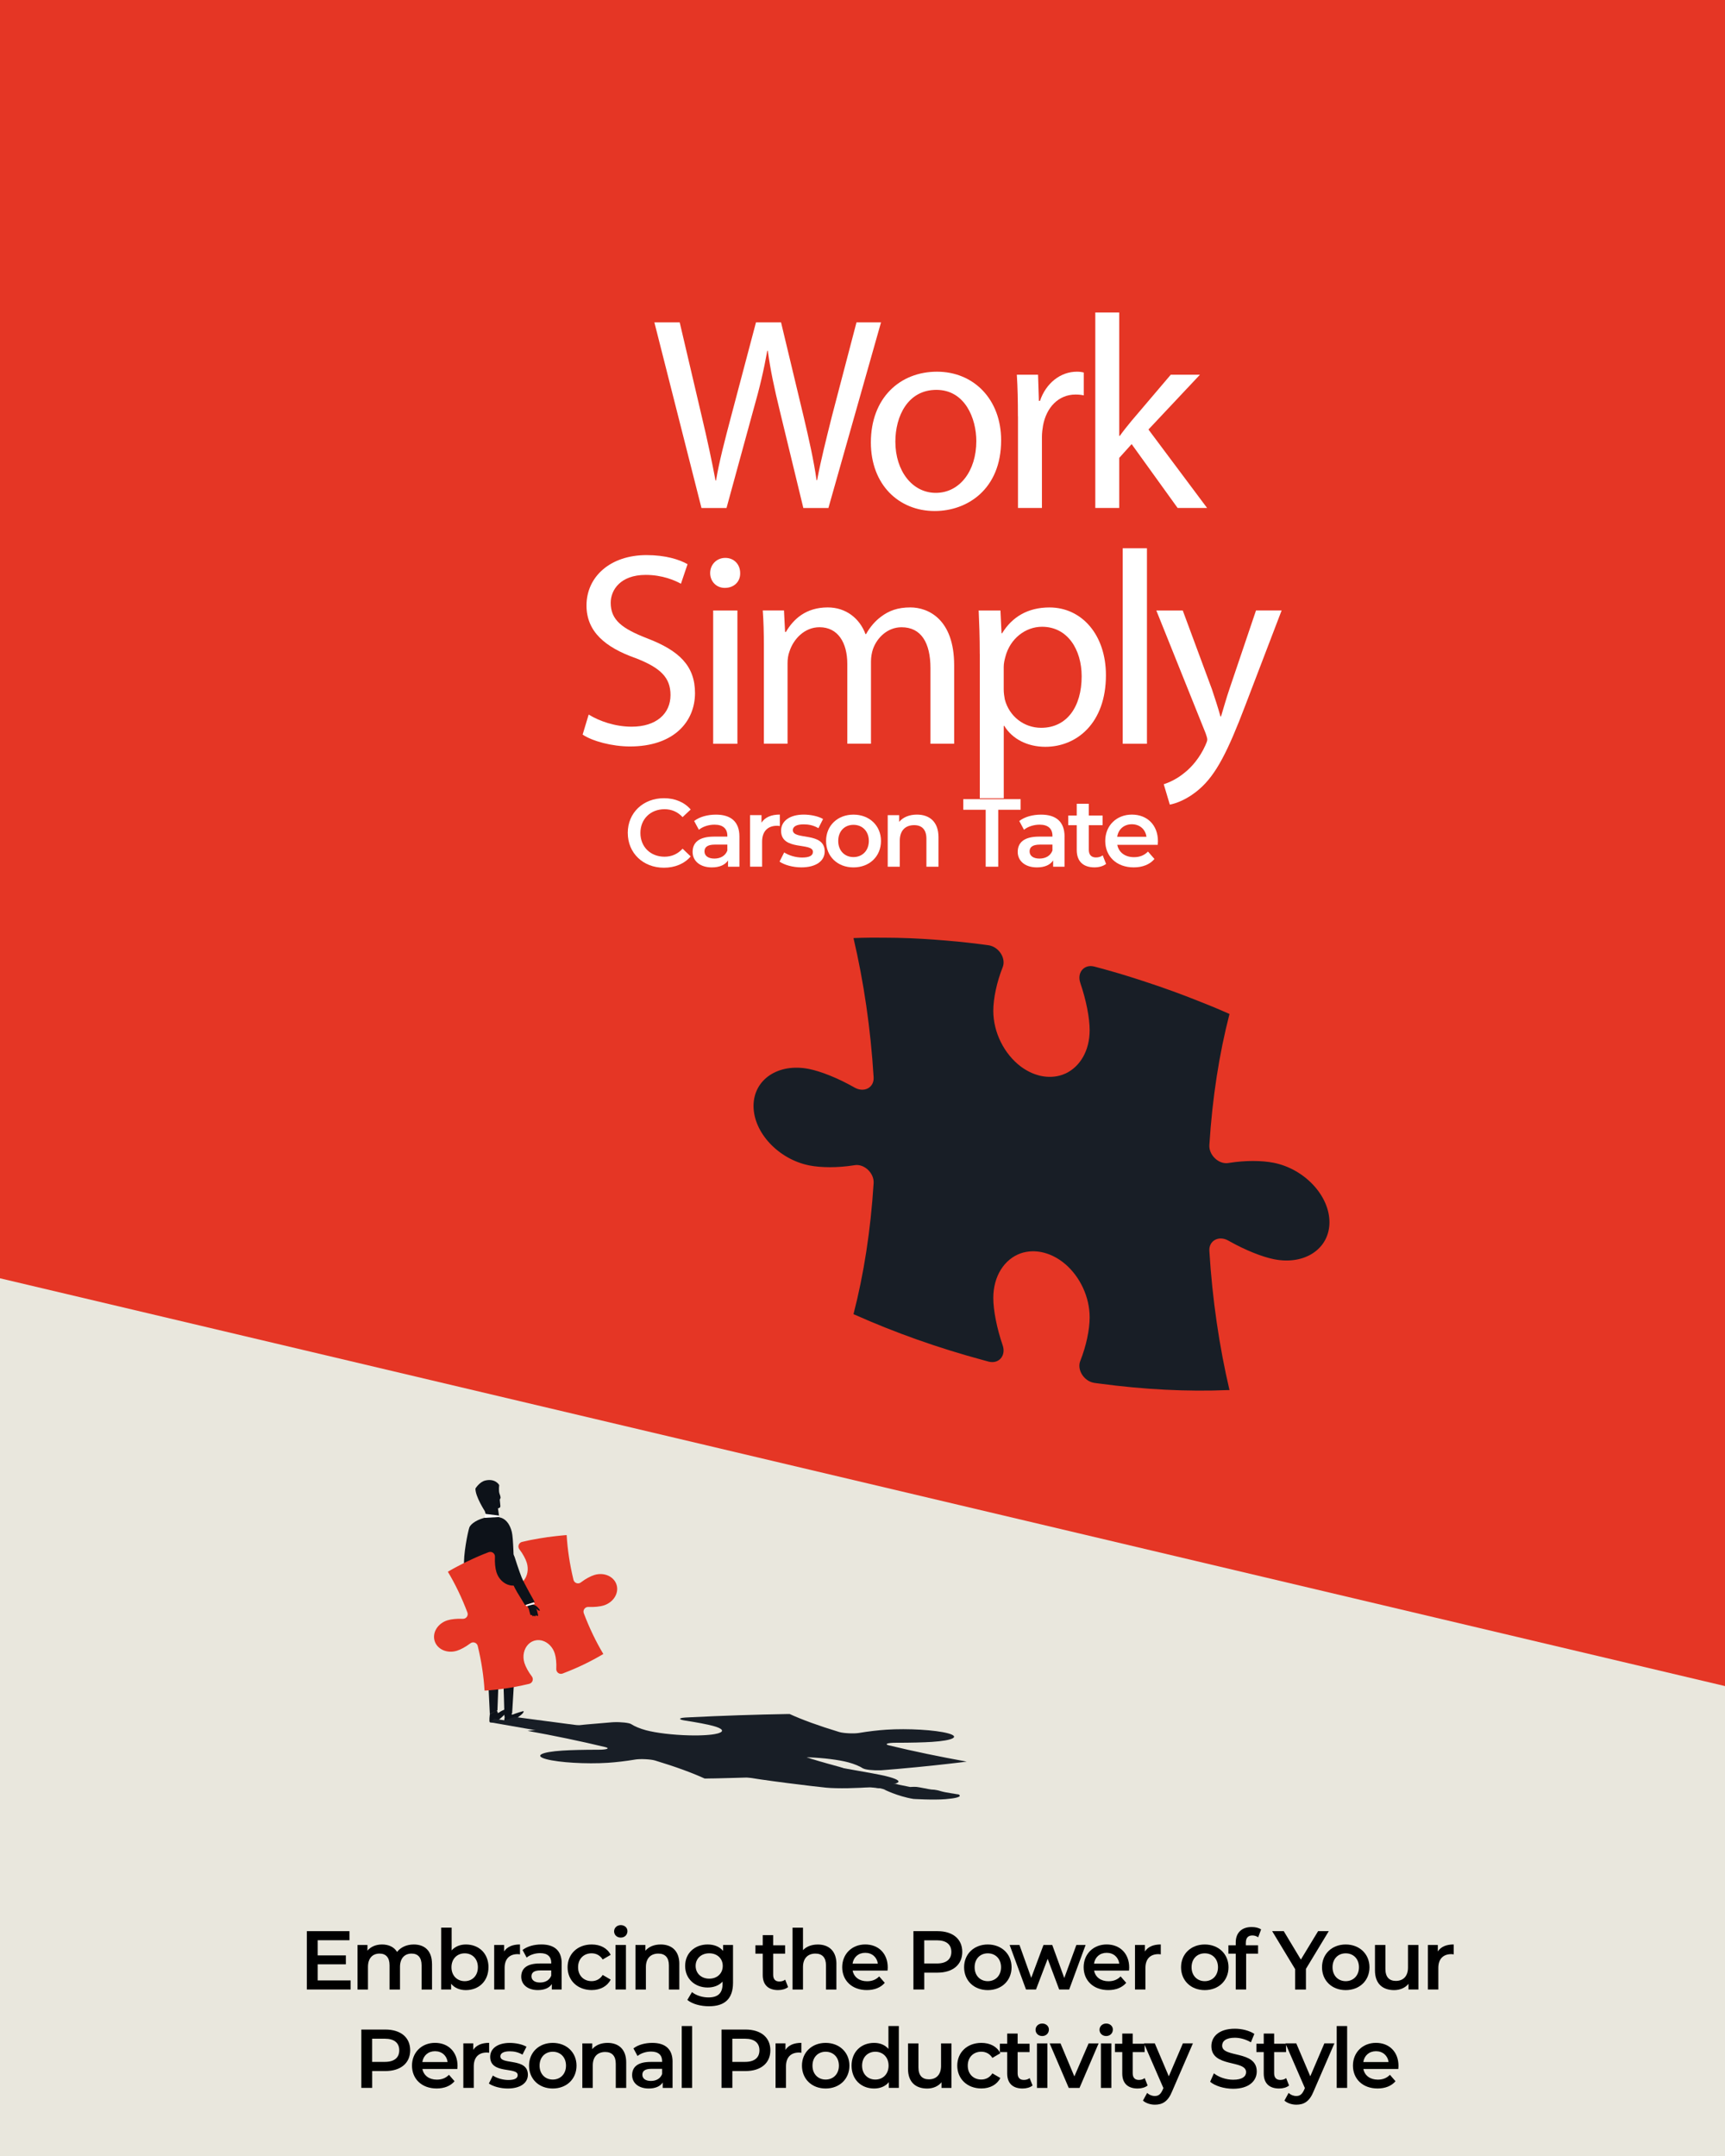 <?xml version="1.0" encoding="UTF-8"?><svg id="Layer_1" xmlns="http://www.w3.org/2000/svg" xmlns:xlink="http://www.w3.org/1999/xlink" viewBox="0 0 600 750"><defs><filter id="drop-shadow-2" filterUnits="userSpaceOnUse"><feOffset dx="6.56" dy="6.56"/><feGaussianBlur result="blur" stdDeviation="7.87"/><feFlood flood-color="#000" flood-opacity=".3"/><feComposite in2="blur" operator="in"/><feComposite in="SourceGraphic"/></filter><filter id="drop-shadow-4" filterUnits="userSpaceOnUse"><feOffset dx="16.89" dy="16.89"/><feGaussianBlur result="blur-2" stdDeviation="20.26"/><feFlood flood-color="#000" flood-opacity=".3"/><feComposite in2="blur-2" operator="in"/><feComposite in="SourceGraphic"/></filter><filter id="drop-shadow-6" filterUnits="userSpaceOnUse"><feOffset dx="5.56" dy="5.56"/><feGaussianBlur result="blur-3" stdDeviation="6.67"/><feFlood flood-color="#000" flood-opacity=".3"/><feComposite in2="blur-3" operator="in"/><feComposite in="SourceGraphic"/></filter></defs><rect x="-1.5" y="1" width="603.49" height="751.61" fill="#e9e7dd" stroke-width="0"/><polygon points="-1.5 -3 601.99 -3 601.99 587 -1.5 444.32 -1.5 -3" fill="#e53625"/><path d="m161.44,545.14s2.97,7.25,4.65,10.01c1.69,2.77,2.53,4.15,2.53,4.15l3.15-.32s-3.42-6.69-4.24-8.68-2.3-6.67-2.3-6.67c0,0-.9-2.27-1.84-2.52-.94-.24-1.95,4.02-1.95,4.02Z" fill="#0d1219" stroke-width="0"/><polygon points="168.96 559.27 169.24 559.98 171.75 559.49 171.58 559.06 168.96 559.27" fill="#fff" stroke-width="0"/><path d="m175.53,599.11c.38.07.67.16,1.1.06,1.67-.4,3.54-1.77,4.4-2.44,1.08-.83,1.41-1.6.83-1.45-1.77.48-3.74,1.22-3.74,1.22l-.46-.74-2,.98s-.5,2.29-.12,2.36Z" fill="#0d1219" stroke-width="0"/><path d="m170.4,599.12c.38.06,1.04.13,1.46,0,1.65-.5,3.53-2.63,4.35-3.36,1.03-.91,1.02-1.44.43-1.34-1.94.33-3.41,1.55-3.41,1.55l-.43-1.03-2.42,1.32s-.36,2.8.02,2.85Z" fill="#0d1219" stroke-width="0"/><path d="m175.46,597.26l2.67-1.23s.92-14.97,1.05-17.55c.13-2.57-2.55-3.73-2.55-3.73,0,0-2.01,2.53-1.66,7.36.17,2.35.49,15.15.49,15.15Z" fill="#0d1219" stroke-width="0"/><path d="m170.38,596.27l2.64-1.31s.59-15.37.66-18.01c.08-2.64-2.64-3.78-2.64-3.78,0,0-1.95,2.62-1.49,7.58.22,2.41.83,15.53.83,15.53Z" fill="#0d1219" stroke-width="0"/><path d="m179.18,578.47s.75-11.5.53-16.33c-.22-4.83-.61-6.45-.61-6.45l-7.62,1.97s2.47,9.88,2.47,14.16c0,0,.9,8.29,1.11,9.41.21,1.12,4.13-2.77,4.13-2.77Z" fill="#0d1219" stroke-width="0"/><path d="m173.57,579.24s1.01-11.62.73-16.57c-.28-4.95-.6-8.06-.6-8.06l-6.26,3s1.47,10.27,1.54,14.66c0,0,.8,8.76,1.01,9.9.21,1.14,3.58-2.93,3.58-2.93Z" fill="#0d1219" stroke-width="0"/><path d="m173.65,516.62s-.29,1.99.12,3.06c.65,1.69.16,1.59.1,1.85-.1.47.28,2.33.13,2.69s-.79.49-.79.49l.52,3.7-4.79,1.31-.02-3.1-.27-.91,1.03-7.47,3.96-1.63Z" fill="#0d1219" stroke-width="0"/><path d="m165.37,517.84c-.05,2.75,3.29,7.87,3.29,7.87,0,0,3.53-.43,3.73-.87.19-.43.03-2.81.03-2.81,0,0-.68-.67-.48-1.36.2-.69.49-.54.49-.54.45.09.36.68.36.68l.39-.27s-.22-2.86-.09-3.34.55-.59.55-.59c0,0-1.26-2.39-4.8-1.6-2.08.47-3.48,2.82-3.48,2.82Z" fill="#0d1219" stroke-width="0"/><path d="m166.71,561.04s13.86-1.33,13.74-1.89c-.28-1.3-1.22-6.04-1.5-10.85-.33-5.83-.36-13.15-.94-15.44-1.35-5.29-4.81-5.06-4.81-5.06,0,0-3.42-.51-4.41,0-.99.51-3.52,4.69-3.98,6.42-.46,1.73,2.28,13.89,2.64,16.12.35,2.23-.73,10.69-.73,10.69Z" fill="#0d1219" stroke-width="0"/><path d="m168.96,527.91c-2.49.47-5.22,2.01-5.73,3.51-.5,1.51-2.17,9.54-1.79,13.71,0,0,1.77,5.08,2.66,4.74,1.56-.6,2.48-8.1,2.35-9.61-.13-1.51-.88-6.11,0-7.19.88-1.08,2.51-5.17,2.51-5.17Z" fill="#0d1219" stroke-width="0"/><path d="m180.65,538.94c1.2,1.56,2.16,3.33,2.58,4.69.7,2.26.24,4.56-1.01,6.11-.09.11-.19.23-.29.33-.15.16-.32.31-.49.44-.07.05-.13.1-.2.15-.14.1-.27.19-.42.27-.07.04-.15.08-.22.12-.08.04-.16.08-.24.11-.17.08-.35.14-.53.2-.18.05-.36.1-.54.13-.09.02-.17.03-.26.04-.08.01-.17.02-.25.03-.17.01-.33.02-.5.01-.08,0-.17,0-.25-.01-.22-.01-.44-.05-.65-.09-2.08-.44-3.96-2.16-4.71-4.58-.42-1.36-.62-3.36-.51-5.32.06-1.08-.93-1.9-1.95-1.68-.09.02-.18.04-.26.07-.25.09-.49.19-.74.28-.24.09-.49.19-.73.29-.17.07-.34.14-.52.21-.17.07-.34.14-.51.21-.17.07-.35.14-.52.22-.15.06-.3.13-.45.19-.39.17-.76.33-1.13.5h0c-.33.15-.65.29-.97.44-1.88.85-3.7,1.75-5.44,2.69-.37.19-.71.38-1.02.55,0,0,0,0,0,0-.14.08-.27.15-.4.22-.13.07-.25.14-.37.21-.13.07-.25.14-.36.2-.06.03-.12.07-.18.1-.08.05-.15.09-.22.13-.07.04-.13.08-.19.11-.12.07-.21.12-.28.17-.05.03-.09.06-.12.07,0,0-.02,0-.02.01h0c2.54,4.23,4.84,9,6.8,14.17.41,1.1-.44,2.26-1.61,2.2-.05,0-.1,0-.15,0-1.92-.09-3.85.11-5.17.52-3.37,1.04-5.37,4.26-4.47,7.18.9,2.93,4.37,4.46,7.74,3.41,1.32-.41,3.03-1.34,4.56-2.49.04-.03.08-.06.12-.09.93-.71,2.29-.24,2.57.9,1.3,5.38,2.08,10.61,2.37,15.54.02,0,.03,0,.05,0,.01,0,.03,0,.05,0,.02,0,.04,0,.07,0,4.71-.28,9.71-1.02,14.84-2.23.18-.04.35-.08.52-.12.09-.02.18-.05.26-.09.96-.4,1.32-1.62.66-2.49-1.2-1.57-2.16-3.33-2.58-4.69-.75-2.43-.17-4.9,1.31-6.44.16-.16.32-.31.49-.44.07-.06.14-.11.2-.15.13-.1.27-.19.42-.27.07-.04.15-.08.22-.12.08-.04.16-.08.24-.11.17-.08.34-.14.52-.2.18-.06.37-.1.55-.13.09-.02.17-.03.26-.04.08-.01.17-.02.25-.03.17-.01.33-.02.5-.01.09,0,.17,0,.25.01.22.02.44.05.65.09.14.03.29.07.43.11,1.91.57,3.58,2.22,4.28,4.48.42,1.36.62,3.36.51,5.33-.06,1.08.93,1.9,1.95,1.68.08-.02.16-.04.25-.07.17-.06.34-.13.51-.2,4.9-1.88,9.42-4.08,13.46-6.49.02,0,.04-.02.06-.03.02-.01.04-.02.06-.03.01,0,.03-.02.04-.02.01-.01.03-.02.04-.03-2.54-4.23-4.84-8.99-6.8-14.17-.41-1.1.44-2.26,1.61-2.2.05,0,.1,0,.15,0,1.92.08,3.85-.11,5.17-.52,3.37-1.04,5.37-4.26,4.47-7.18s-4.37-4.46-7.74-3.41c-1.32.41-3.03,1.33-4.56,2.49-.04.03-.08.06-.12.09-.93.71-2.29.24-2.57-.91-1.3-5.38-2.08-10.61-2.37-15.54h0s-.02,0-.03,0c-.05,0-.09,0-.14,0-.11,0-.22.01-.33.02-.07,0-.14,0-.22.02-.08,0-.17,0-.25.02-.07,0-.14,0-.2.02-.14.01-.28.02-.42.04-.15.01-.29.02-.44.04-.15.01-.31.03-.48.05,0,0,0,0,0,0-.38.04-.79.08-1.24.13-1.92.2-3.89.48-5.88.83-.73.13-1.49.26-2.26.41-.16.03-.32.06-.48.09-.18.03-.37.07-.55.11-.18.04-.36.08-.54.12-.18.04-.36.08-.54.12-.25.06-.51.11-.76.17-.26.06-.52.12-.78.18-.09.02-.16.05-.24.08-.96.39-1.32,1.62-.66,2.49Z" fill="#e53625"/><path d="m174.93,543.22s3.18,7.75,4.98,10.71c1.8,2.96,2.71,4.44,2.71,4.44l3.37-1.05s-3.66-6.45-4.54-8.58c-.88-2.13-2.46-7.13-2.46-7.13,0,0-.96-2.43-1.97-2.69-1.01-.26-2.09,4.3-2.09,4.3Z" fill="#0d1219" stroke-width="0"/><polygon points="168.52 528.01 168.79 526.63 173.61 527.22 173.76 527.72 168.52 528.01" fill="#fff" stroke-width="0"/><path d="m185.53,558.2s.96.36,1.32.75c.36.39,1.19,1.25.84,1.37s-1.25-.76-1.25-.76c0,0,.36.53.48,1.26.1.6.39,1.16.15,1.3-.23.13-.12.09-.5-.16-.37-.24-.29.62-.7.21-.43-.43-.33.55-.77-.21-.28-.48-.44.22-.65-.34-.21-.57-.5-1.91-.5-1.91l-.74-1.35,1.78-.67.55.52Z" fill="#0d1219" stroke-width="0"/><polygon points="182.81 558.31 183.09 558.76 185.98 557.99 185.74 557.39 182.81 558.31" fill="#fff" stroke-width="0"/><path d="m257.34,617.85s-9.63-3.08-12.43-4.39c-2.8-1.31-4.2-1.97-4.2-1.97l5.65-.66s7.8,3.01,10.45,3.86c2.65.85,9.56,2.73,9.56,2.73,0,0,3.07.96,2.05,1.27-1.02.31-11.09-.84-11.09-.84Z" fill="#181e26" stroke-width="0"/><polygon points="241.32 611.42 240.35 611.12 245.32 610.67 245.91 610.85 241.32 611.42" fill="#181e26" stroke-width="0"/><path d="m175.1,598.58l3.8-1.32s35.31,4.62,40.62,5.43c5.31.81,3.33,1.83,3.33,1.83,0,0-9.95.34-18.98-1.32-4.39-.81-28.77-4.63-28.77-4.63Z" fill="#181e26" stroke-width="0"/><path d="m170.4,599.12l1.57-1.22s36.46,5.77,41.82,6.61,3.3,1.87,3.3,1.87c0,0-8.32-.38-17.4-2.11-4.42-.84-29.28-5.16-29.28-5.16Z" fill="#181e26" stroke-width="0"/><path d="m219.53,602.69s23.98,3.56,33.21,5.19c9.23,1.63,11.81,2.25,11.81,2.25l-16.06,1.2s-15.66-3.82-24.15-5.21c0,0-15.01-2.92-16.88-3.33-1.88-.42,12.07-.1,12.07-.1Z" fill="#181e26" stroke-width="0"/><path d="m209.08,603.8s24.65,3.54,34.02,5.22c9.37,1.68,15.02,2.77,15.02,2.77l-15.92.54s-18.02-3.7-26.6-5.15c0,0-16.09-3.05-18.02-3.47-1.93-.42,11.51.09,11.51.09Z" fill="#181e26" stroke-width="0"/><path d="m333.34,624.18s-4.41-.58-5.87-1.03c-2.31-.71-2.91-.56-3.51-.63-1.09-.13-4.19-.83-5.13-.91-.94-.08-2.24.03-2.24.03l-6.51-1.33-10.22.73,6.13,1.01,1.38.36,16.45,2.18,9.53-.43Z" fill="#181e26" stroke-width="0"/><path d="m317.73,625.79c-5.53-.89-10.36-3.36-10.36-3.36,0,0,6.49-.72,7.66-.62,1.17.09,5.61.91,5.61.91,0,0,.24.38,1.93.56,1.69.18,1.84.06,1.84.06.54-.14-.76-.31-.76-.31h1.16s5.32.98,6.48,1.1c1.16.12,2.05.06,2.05.06,0,0,2.72,1.08-4.48,1.68-4.25.35-11.13-.08-11.13-.08Z" fill="#181e26" stroke-width="0"/><path d="m234.21,611.39s24.73-2.93,25.65-2.72c2.13.49,10.02,2.26,19.12,3.9,11.02,1.98,25.5,4.37,29.1,5.26,8.34,2.05,2.36,2.81,2.36,2.81,0,0-4.45.99-7.03,1.07-2.58.08-14.91-.68-19.08-1.12-4.16-.45-23.91-5.08-27.76-5.89-3.86-.81-22.36-3.3-22.36-3.3Z" fill="#181e26" stroke-width="0"/><path d="m303.47,621.63c-4.91.45-12.3.61-16.1.24-3.79-.37-22.37-2.58-30.04-4.03,0,0-7.25-2.09-5.16-2.19,3.68-.18,20.01,2.04,22.8,2.56,2.79.52,10.71,2.2,14.25,2.34s14.24,1.08,14.24,1.08Z" fill="#181e26" stroke-width="0"/><path d="m300.25,615.21c-1.2-.8-3.16-1.61-5.18-2.15-3.37-.9-8.66-1.54-13.73-1.74-.38-.01-.76-.03-1.12-.04-.55-.01-1.11-.02-1.66-.03-.2,0-.41,0-.63,0-.4,0-.81,0-1.21.01-.2,0-.4,0-.59.02-.2,0-.4.01-.6.02-.43.02-.84.04-1.25.06-.39.03-.76.05-1.11.09-.17.02-.34.03-.49.05-.15.02-.31.03-.46.05-.29.04-.57.08-.82.12-.13.02-.27.04-.38.07-.32.06-.6.12-.86.19-2.45.65-2.04,1.66,1.58,2.64,2.02.54,5.67,1.24,9.74,1.86,2.24.34,2.28.84.23,1.02-.17.02-.36.03-.57.04-.58.03-1.16.06-1.74.09-.57.03-1.15.06-1.73.08-.41.02-.82.04-1.24.06-.41.02-.82.04-1.22.06-.42.02-.83.04-1.25.05-.37.02-.73.03-1.1.05-.94.04-1.87.08-2.79.11h0c-.81.03-1.62.06-2.42.09-4.69.18-9.36.33-14,.44-.97.03-1.88.05-2.71.07,0,0,0,0,0,0-.38,0-.74.02-1.08.03-.35,0-.69.01-1,.02-.35,0-.67.01-.98.02-.16,0-.33,0-.48,0-.22,0-.41,0-.6.01-.19,0-.36,0-.52.01-.32,0-.58.01-.78.01-.15,0-.26,0-.34,0-.03,0-.04,0-.07,0h0c-4.34-1.99-10.11-4.11-17.25-6.27-1.52-.46-5.18-.63-6.93-.33-.08.01-.15.03-.23.04-2.88.49-6.36.9-9.27,1.09-7.44.48-17.01-.08-21.37-1.26-4.36-1.17-1.87-2.51,5.57-2.99,2.91-.19,7.48-.3,12.21-.3.13,0,.25,0,.38,0,2.9,0,4.12-.48,2.31-.92-8.58-2.07-17.71-3.96-27.02-5.64.03,0,.06,0,.08-.01.02,0,.06,0,.09-.01.03,0,.07,0,.12-.01,8.07-1.05,17.49-2.02,28.08-2.87.36-.03.72-.06,1.06-.09.18-.02.38-.03.59-.03,2.32-.1,5.32.21,5.99.65,1.2.8,3.16,1.61,5.18,2.15,3.62.97,9.45,1.64,14.85,1.78.56.01,1.12.02,1.66.03.21,0,.43,0,.63,0,.41,0,.81,0,1.21-.01.2,0,.4,0,.59-.02.2,0,.4-.01.6-.02.42-.02.82-.04,1.21-.06.4-.03.79-.06,1.15-.09.17-.02.33-.03.49-.05.15-.02.31-.03.46-.05.29-.04.57-.08.82-.12.13-.02.26-.04.38-.07.32-.06.61-.12.86-.19.17-.04.32-.09.47-.14,1.91-.65,1.32-1.59-2.05-2.5-2.02-.54-5.67-1.24-9.74-1.86-2.24-.34-2.28-.85-.23-1.02.17-.02.33-.03.53-.04.4-.02.81-.04,1.21-.06,11.54-.58,23.11-.96,34.32-1.15.05,0,.1,0,.16,0,.06,0,.11,0,.16,0,.03,0,.07,0,.12,0,.05,0,.09,0,.12,0,4.34,1.99,10.11,4.1,17.25,6.26,1.51.46,5.18.63,6.93.32.08-.01.15-.03.23-.04,2.89-.49,6.36-.9,9.27-1.09,7.44-.48,17.01.08,21.37,1.26,4.36,1.17,1.87,2.51-5.57,2.99-2.91.19-7.47.3-12.21.3-.13,0-.25,0-.38,0-2.9,0-4.12.48-2.3.92,8.58,2.07,17.72,3.96,27.02,5.64h0s-.03,0-.05,0c-.08,0-.16.02-.24.03-.19.02-.37.05-.56.07-.12.02-.25.03-.38.05-.14.02-.29.04-.44.06-.12.01-.24.03-.35.04-.24.03-.48.06-.73.09-.26.03-.51.06-.77.09-.27.03-.55.07-.85.1,0,0,0,0-.01,0-.68.08-1.42.17-2.24.26-3.47.4-7.14.79-11.01,1.16-1.41.14-2.89.27-4.43.41-.31.03-.63.06-.95.09-.36.03-.73.07-1.1.1-.36.03-.73.06-1.09.09-.37.03-.73.06-1.1.09-.51.04-1.03.09-1.56.13-.53.04-1.08.09-1.62.13-.18.01-.36.02-.55.03-2.31.1-5.32-.21-5.99-.65Z" fill="#181e26" stroke-width="0"/><path d="m282.65,615.2s-10.3-3.29-13.29-4.7c-2.99-1.4-4.49-2.1-4.49-2.1l7.44-.48s6.95,2.99,9.78,3.89c2.83.91,10.23,2.92,10.23,2.92,0,0,3.29,1.02,2.19,1.35-1.09.33-11.86-.89-11.86-.89Z" fill="#181e26" stroke-width="0"/><polygon points="302.59 621.71 305.75 622.09 312.26 620.73 311.51 620.53 302.59 621.71" fill="#181e26" stroke-width="0"/><path d="m269.84,607.75s.82-.35.62-.56c-.19-.21-.59-.7-1.38-.65-.79.05-.49.55-.49.55,0,0-.48-.26-1.74-.53-1.02-.22-1.68-.47-2.34-.46-.62.01-.38,0-.48.17-.1.17-1.69-.13-1.53.1.17.25-1.61-.1-.81.26.5.22-1.14.03-.35.27.79.24,3,.74,3,.74l1.5.62,4.16-.22-.16-.3Z" fill="#181e26" stroke-width="0"/><polygon points="265.29 608.38 264.84 608.16 270.99 607.71 271.78 607.96 265.29 608.38" fill="#181e26" stroke-width="0"/><path d="m375.74,341.88c2.06,6,3.27,12.2,3.27,16.5,0,7.15-3.37,12.71-8.38,15.05-.37.17-.76.33-1.14.46-.58.2-1.19.36-1.81.48-.24.03-.48.08-.72.11-.48.06-.96.11-1.46.12-.25,0-.51,0-.76,0-.26-.01-.52-.02-.79-.05-.57-.04-1.14-.13-1.72-.24-.56-.11-1.12-.26-1.67-.44-.27-.09-.53-.17-.79-.27-.25-.09-.51-.2-.76-.3-.5-.21-.98-.45-1.46-.71-.24-.12-.49-.25-.72-.4-.62-.36-1.22-.77-1.81-1.21-5.63-4.27-9.52-11.69-9.52-19.36,0-4.29,1.21-10.01,3.27-15.18,1.13-2.85-.99-6.51-4.13-7.43-.27-.09-.55-.15-.83-.19-.8-.11-1.59-.22-2.38-.32-.79-.11-1.57-.2-2.36-.3-.56-.07-1.12-.13-1.68-.19-.55-.06-1.11-.13-1.66-.19-.57-.06-1.13-.12-1.69-.18-.5-.05-.98-.1-1.47-.14-1.26-.12-2.5-.23-3.72-.33,0,0,0,0,0,0h0c-1.08-.09-2.15-.17-3.2-.25-6.2-.48-12.24-.72-18.1-.73-1.23-.01-2.38-.02-3.42-.01,0,0,0,0,0,0-.47,0-.93,0-1.36,0-.44,0-.86.01-1.25.02-.43,0-.84.02-1.22.02-.21,0-.4.01-.6.01-.27,0-.52,0-.74.03-.24,0-.44.01-.64.02-.39.01-.71.02-.96.03-.19,0-.32.02-.41.02-.03,0-.05,0-.08,0h0c3.56,15.2,5.97,31.51,7,48.42.22,3.59-3.29,5.47-6.62,3.58-.14-.08-.29-.16-.43-.24-5.46-3.07-11.22-5.38-15.4-6.22-10.67-2.16-19.32,3.61-19.32,12.86s8.65,18.51,19.32,20.67c4.18.84,9.94.85,15.4,0,.14-.02.29-.04.43-.07,3.33-.56,6.84,2.75,6.62,6.24-1.03,16.49-3.44,31.81-7,45.58.05.02.09.04.14.07.04.02.09.04.14.06.06.03.12.06.2.08,13.86,6.18,28.95,11.57,44.86,15.85.55.15,1.09.3,1.6.44.28.08.56.12.83.15,3.13.34,5.25-2.46,4.13-5.77-2.06-6.01-3.27-12.21-3.27-16.51,0-7.67,3.89-13.52,9.52-15.52.59-.2,1.19-.37,1.81-.48.24-.06.49-.09.72-.11.48-.07.96-.11,1.46-.12.25,0,.51,0,.76,0,.26,0,.52.02.79.05.55.04,1.11.12,1.67.23.58.12,1.15.26,1.72.45.27.09.53.18.79.27.25.09.51.2.76.3.5.21.98.45,1.46.71.25.13.49.27.72.4.62.37,1.23.78,1.81,1.21.38.28.77.6,1.14.92,5.01,4.36,8.38,11.29,8.38,18.44,0,4.29-1.21,10.01-3.27,15.19-1.13,2.85,1,6.52,4.13,7.43.26.08.51.14.78.18.55.08,1.11.15,1.66.22,15.83,2.13,30.85,2.85,44.66,2.28.06,0,.13,0,.2,0,.07,0,.13,0,.2,0,.04,0,.09,0,.14,0,.05-.01.1-.01.14-.01-3.56-15.2-5.97-31.5-7-48.41-.22-3.58,3.29-5.47,6.62-3.57.14.08.29.16.43.24,5.46,3.06,11.22,5.38,15.4,6.22,10.67,2.16,19.32-3.61,19.32-12.86s-8.65-18.51-19.32-20.67c-4.18-.84-9.94-.86-15.4,0-.14.02-.29.04-.43.07-3.33.55-6.84-2.75-6.62-6.25,1.03-16.49,3.44-31.82,7-45.58h0s-.05-.03-.08-.05c-.13-.06-.27-.12-.41-.19-.32-.14-.64-.28-.96-.42-.21-.09-.42-.19-.64-.27-.25-.11-.5-.22-.74-.33-.2-.08-.4-.17-.6-.26-.41-.18-.82-.35-1.23-.52-.43-.18-.86-.37-1.29-.54-.45-.19-.93-.38-1.42-.58,0,0-.01,0-.02,0-1.13-.46-2.36-.95-3.7-1.48-5.74-2.29-11.65-4.44-17.71-6.43-2.22-.74-4.53-1.48-6.9-2.21-.49-.16-.97-.3-1.47-.45-.56-.17-1.13-.34-1.69-.51-.55-.16-1.11-.32-1.66-.48-.56-.16-1.12-.33-1.68-.48-.78-.22-1.56-.44-2.36-.65-.81-.23-1.62-.44-2.43-.66-.27-.07-.52-.11-.78-.14-3.12-.35-5.25,2.46-4.13,5.77Z" fill="#181e26" stroke-width="0"/><g filter="url(#drop-shadow-2)"><path d="m211.79,283.19c0-7.02,5.37-12.08,12.59-12.08,3.83,0,7.12,1.38,9.3,3.93l-2.82,2.65c-1.71-1.85-3.83-2.75-6.28-2.75-4.87,0-8.39,3.42-8.39,8.26s3.52,8.26,8.39,8.26c2.45,0,4.57-.91,6.28-2.79l2.82,2.69c-2.18,2.55-5.47,3.93-9.33,3.93-7.18,0-12.55-5.07-12.55-12.08Z" fill="#fff" stroke-width="0"/><path d="m250.63,284.43v10.51h-3.96v-2.18c-1.01,1.54-2.95,2.42-5.64,2.42-4.1,0-6.68-2.25-6.68-5.37s2.01-5.34,7.45-5.34h4.63v-.27c0-2.45-1.48-3.89-4.46-3.89-2.01,0-4.1.67-5.44,1.78l-1.65-3.05c1.91-1.48,4.7-2.22,7.59-2.22,5.17,0,8.16,2.45,8.16,7.62Zm-4.2,4.9v-2.08h-4.33c-2.85,0-3.62,1.07-3.62,2.38,0,1.51,1.28,2.48,3.42,2.48s3.83-.94,4.53-2.79Z" fill="#fff" stroke-width="0"/><path d="m264.69,276.81v3.99c-.37-.07-.67-.1-.97-.1-3.19,0-5.2,1.88-5.2,5.54v8.69h-4.2v-17.93h3.99v2.62c1.21-1.88,3.39-2.82,6.38-2.82Z" fill="#fff" stroke-width="0"/><path d="m264.59,293.16l1.61-3.19c1.58,1.04,4,1.78,6.24,1.78,2.65,0,3.76-.74,3.76-1.98,0-3.42-11.08-.2-11.08-7.35,0-3.39,3.05-5.61,7.89-5.61,2.38,0,5.1.57,6.71,1.54l-1.61,3.19c-1.71-1.01-3.42-1.34-5.14-1.34-2.55,0-3.76.84-3.76,2.01,0,3.63,11.08.4,11.08,7.42,0,3.36-3.09,5.54-8.12,5.54-2.99,0-5.98-.87-7.59-2.01Z" fill="#fff" stroke-width="0"/><path d="m280.77,285.98c0-5.37,4.03-9.16,9.53-9.16s9.57,3.79,9.57,9.16-4,9.2-9.57,9.2-9.53-3.83-9.53-9.2Zm14.87,0c0-3.42-2.28-5.61-5.34-5.61s-5.3,2.18-5.3,5.61,2.28,5.61,5.3,5.61,5.34-2.18,5.34-5.61Z" fill="#fff" stroke-width="0"/><path d="m319.87,284.67v10.27h-4.2v-9.73c0-3.19-1.58-4.73-4.26-4.73-2.99,0-5,1.81-5,5.4v9.06h-4.2v-17.93h3.99v2.32c1.38-1.64,3.56-2.52,6.18-2.52,4.3,0,7.49,2.45,7.49,7.86Z" fill="#fff" stroke-width="0"/><path d="m336.29,275.13h-7.79v-3.69h19.94v3.69h-7.79v19.81h-4.36v-19.81Z" fill="#fff" stroke-width="0"/><path d="m363.71,284.43v10.51h-3.96v-2.18c-1.01,1.54-2.95,2.42-5.64,2.42-4.1,0-6.68-2.25-6.68-5.37s2.01-5.34,7.45-5.34h4.63v-.27c0-2.45-1.48-3.89-4.46-3.89-2.01,0-4.1.67-5.44,1.78l-1.64-3.05c1.91-1.48,4.7-2.22,7.59-2.22,5.17,0,8.16,2.45,8.16,7.62Zm-4.2,4.9v-2.08h-4.33c-2.85,0-3.62,1.07-3.62,2.38,0,1.51,1.28,2.48,3.42,2.48s3.83-.94,4.53-2.79Z" fill="#fff" stroke-width="0"/><path d="m378.17,293.96c-1.01.81-2.52,1.21-4.03,1.21-3.93,0-6.18-2.08-6.18-6.04v-8.63h-2.95v-3.36h2.95v-4.1h4.2v4.1h4.8v3.36h-4.8v8.53c0,1.75.87,2.69,2.48,2.69.87,0,1.71-.23,2.35-.74l1.17,2.99Z" fill="#fff" stroke-width="0"/><path d="m396.13,287.32h-14.07c.5,2.62,2.69,4.3,5.81,4.3,2.01,0,3.59-.64,4.87-1.95l2.25,2.58c-1.61,1.91-4.13,2.92-7.22,2.92-6.01,0-9.9-3.86-9.9-9.2s3.93-9.16,9.27-9.16,9.06,3.66,9.06,9.27c0,.34-.03.84-.07,1.24Zm-14.1-2.79h10.17c-.33-2.58-2.32-4.36-5.07-4.36s-4.7,1.75-5.1,4.36Z" fill="#fff" stroke-width="0"/></g><g filter="url(#drop-shadow-4)"><path d="m227.1,159.83l-16.38-64.57h8.81l7.66,32.67c1.92,8.05,3.64,16.09,4.79,22.32h.19c1.05-6.42,3.07-14.08,5.27-22.42l8.62-32.57h8.72l7.85,32.76c1.82,7.66,3.54,15.33,4.5,22.13h.19c1.34-7.09,3.16-14.27,5.17-22.32l8.53-32.57h8.53l-18.3,64.57h-8.72l-8.14-33.62c-2.01-8.24-3.35-14.56-4.21-21.07h-.19c-1.15,6.42-2.59,12.74-4.98,21.07l-9.2,33.62h-8.72Z" fill="#fff" stroke-width="0"/><path d="m331.33,136.26c0,17.15-11.88,24.62-23.09,24.62-12.55,0-22.22-9.2-22.22-23.85,0-15.52,10.15-24.62,22.99-24.62s22.32,9.68,22.32,23.85Zm-36.79.48c0,10.15,5.84,17.82,14.08,17.82s14.08-7.57,14.08-18.01c0-7.85-3.93-17.82-13.89-17.82s-14.27,9.2-14.27,18.01Z" fill="#fff" stroke-width="0"/><path d="m337.17,127.93c0-5.46-.1-10.15-.38-14.47h7.38l.29,9.1h.38c2.11-6.23,7.18-10.15,12.84-10.15.96,0,1.63.1,2.39.29v7.95c-.86-.19-1.72-.29-2.87-.29-5.94,0-10.15,4.5-11.3,10.82-.19,1.15-.38,2.49-.38,3.93v24.71h-8.33v-31.9Z" fill="#fff" stroke-width="0"/><path d="m372.42,134.73h.19c1.15-1.63,2.78-3.64,4.12-5.27l13.6-16h10.15l-17.91,19.06,20.4,27.3h-10.25l-16-22.22-4.31,4.79v17.43h-8.33v-68.01h8.33v42.92Z" fill="#fff" stroke-width="0"/><path d="m187.88,231.69c3.74,2.3,9.2,4.21,14.94,4.21,8.53,0,13.51-4.5,13.51-11.02,0-6.04-3.45-9.48-12.17-12.84-10.54-3.74-17.05-9.2-17.05-18.3,0-10.06,8.33-17.53,20.88-17.53,6.61,0,11.4,1.53,14.27,3.16l-2.3,6.8c-2.11-1.15-6.42-3.07-12.26-3.07-8.81,0-12.17,5.27-12.17,9.68,0,6.04,3.93,9,12.84,12.45,10.92,4.22,16.48,9.48,16.48,18.97,0,9.96-7.38,18.58-22.61,18.58-6.23,0-13.03-1.82-16.48-4.12l2.11-6.99Z" fill="#fff" stroke-width="0"/><path d="m240.56,182.45c.1,2.87-2.01,5.17-5.36,5.17-2.97,0-5.08-2.3-5.08-5.17s2.2-5.27,5.27-5.27,5.17,2.3,5.17,5.27Zm-9.39,59.39v-46.36h8.43v46.36h-8.43Z" fill="#fff" stroke-width="0"/><path d="m248.8,208.02c0-4.79-.1-8.72-.38-12.55h7.38l.38,7.47h.29c2.59-4.41,6.9-8.53,14.56-8.53,6.32,0,11.11,3.83,13.12,9.29h.19c1.44-2.59,3.26-4.6,5.17-6.03,2.78-2.11,5.84-3.26,10.25-3.26,6.13,0,15.23,4.02,15.23,20.12v27.3h-8.24v-26.25c0-8.91-3.26-14.27-10.06-14.27-4.79,0-8.53,3.54-9.96,7.66-.38,1.15-.67,2.68-.67,4.21v28.64h-8.24v-27.78c0-7.38-3.26-12.74-9.67-12.74-5.27,0-9.1,4.21-10.44,8.43-.48,1.25-.67,2.68-.67,4.12v27.97h-8.24v-33.82Z" fill="#fff" stroke-width="0"/><path d="m323.9,210.61c0-5.94-.19-10.73-.38-15.14h7.57l.38,7.95h.19c3.45-5.65,8.91-9,16.48-9,11.21,0,19.64,9.48,19.64,23.57,0,16.67-10.15,24.91-21.08,24.91-6.13,0-11.5-2.68-14.27-7.28h-.19v25.19h-8.33v-50.2Zm8.33,12.36c0,1.25.19,2.4.38,3.45,1.53,5.84,6.61,9.87,12.65,9.87,8.91,0,14.08-7.28,14.08-17.91,0-9.29-4.89-17.24-13.79-17.24-5.75,0-11.11,4.12-12.74,10.44-.29,1.05-.58,2.3-.58,3.45v7.95Z" fill="#fff" stroke-width="0"/><path d="m373.62,173.83h8.43v68.01h-8.43v-68.01Z" fill="#fff" stroke-width="0"/><path d="m394.5,195.47l10.15,27.4c1.05,3.07,2.2,6.71,2.97,9.48h.19c.86-2.78,1.82-6.32,2.97-9.67l9.2-27.21h8.91l-12.64,33.05c-6.04,15.9-10.15,24.04-15.9,29.03-4.12,3.64-8.24,5.08-10.35,5.46l-2.11-7.09c2.11-.67,4.89-2.01,7.38-4.12,2.3-1.82,5.17-5.08,7.09-9.39.38-.86.67-1.53.67-2.01s-.19-1.15-.57-2.2l-17.15-42.72h9.2Z" fill="#fff" stroke-width="0"/></g><g filter="url(#drop-shadow-6)"><path d="m116.4,683.36v3.16h-15.23v-20.3h14.82v3.16h-11.05v5.28h9.8v3.1h-9.8v5.6h11.46Z" stroke-width="0"/><path d="m144.71,677.65v8.88h-3.63v-8.41c0-2.76-1.28-4.09-3.48-4.09-2.38,0-4.03,1.57-4.03,4.64v7.86h-3.63v-8.41c0-2.76-1.28-4.09-3.48-4.09-2.41,0-4.03,1.57-4.03,4.64v7.86h-3.63v-15.49h3.45v1.97c1.16-1.39,2.96-2.15,5.08-2.15,2.26,0,4.15.84,5.22,2.58,1.25-1.6,3.34-2.58,5.8-2.58,3.74,0,6.35,2.12,6.35,6.79Z" stroke-width="0"/><path d="m164.34,678.78c0,4.82-3.34,7.95-7.86,7.95-2.12,0-3.92-.73-5.13-2.21v2h-3.45v-21.52h3.63v7.92c1.25-1.39,2.99-2.06,4.96-2.06,4.52,0,7.86,3.1,7.86,7.92Zm-3.68,0c0-2.96-1.97-4.84-4.58-4.84s-4.61,1.89-4.61,4.84,2,4.84,4.61,4.84,4.58-1.89,4.58-4.84Z" stroke-width="0"/><path d="m175.3,670.86v3.45c-.32-.06-.58-.09-.84-.09-2.76,0-4.5,1.62-4.5,4.79v7.51h-3.63v-15.49h3.45v2.26c1.04-1.62,2.93-2.44,5.51-2.44Z" stroke-width="0"/><path d="m189.8,677.44v9.08h-3.42v-1.89c-.87,1.33-2.55,2.09-4.87,2.09-3.54,0-5.77-1.94-5.77-4.64s1.74-4.61,6.44-4.61h4v-.23c0-2.12-1.28-3.37-3.86-3.37-1.74,0-3.54.58-4.7,1.54l-1.42-2.64c1.65-1.28,4.06-1.92,6.56-1.92,4.47,0,7.05,2.12,7.05,6.58Zm-3.63,4.24v-1.8h-3.74c-2.46,0-3.13.93-3.13,2.06,0,1.31,1.1,2.15,2.96,2.15s3.31-.81,3.92-2.41Z" stroke-width="0"/><path d="m191.86,678.78c0-4.64,3.48-7.92,8.38-7.92,3.02,0,5.42,1.25,6.61,3.6l-2.78,1.62c-.93-1.48-2.32-2.15-3.86-2.15-2.67,0-4.7,1.86-4.7,4.84s2.03,4.84,4.7,4.84c1.54,0,2.93-.67,3.86-2.15l2.78,1.62c-1.19,2.32-3.6,3.63-6.61,3.63-4.9,0-8.38-3.31-8.38-7.95Z" stroke-width="0"/><path d="m208.04,666.3c0-1.22.99-2.18,2.32-2.18s2.32.9,2.32,2.09c0,1.28-.96,2.26-2.32,2.26s-2.32-.96-2.32-2.18Zm.49,4.73h3.63v15.49h-3.63v-15.49Z" stroke-width="0"/><path d="m230.72,677.65v8.88h-3.62v-8.41c0-2.76-1.36-4.09-3.68-4.09-2.58,0-4.32,1.57-4.32,4.67v7.83h-3.63v-15.49h3.45v2c1.19-1.42,3.08-2.18,5.34-2.18,3.71,0,6.47,2.12,6.47,6.79Z" stroke-width="0"/><path d="m249.4,671.03v13.14c0,5.63-2.93,8.18-8.35,8.18-2.9,0-5.77-.75-7.54-2.2l1.62-2.73c1.36,1.13,3.57,1.86,5.71,1.86,3.42,0,4.93-1.57,4.93-4.7v-.81c-1.28,1.39-3.1,2.06-5.19,2.06-4.44,0-7.83-3.02-7.83-7.51s3.39-7.46,7.83-7.46c2.17,0,4.09.7,5.37,2.23v-2.06h3.45Zm-3.57,7.28c0-2.61-1.97-4.38-4.7-4.38s-4.73,1.77-4.73,4.38,1.97,4.44,4.73,4.44,4.7-1.8,4.7-4.44Z" stroke-width="0"/><path d="m268.56,685.68c-.87.7-2.17,1.04-3.48,1.04-3.39,0-5.34-1.8-5.34-5.22v-7.45h-2.55v-2.9h2.55v-3.54h3.63v3.54h4.15v2.9h-4.15v7.37c0,1.51.75,2.32,2.15,2.32.75,0,1.48-.2,2.03-.64l1.01,2.58Z" stroke-width="0"/><path d="m285.36,677.65v8.88h-3.62v-8.41c0-2.76-1.36-4.09-3.68-4.09-2.58,0-4.32,1.57-4.32,4.67v7.83h-3.63v-21.52h3.63v7.83c1.19-1.28,3.02-1.97,5.16-1.97,3.71,0,6.47,2.12,6.47,6.79Z" stroke-width="0"/><path d="m303.16,679.94h-12.15c.43,2.26,2.32,3.71,5.02,3.71,1.74,0,3.1-.55,4.21-1.68l1.94,2.23c-1.39,1.65-3.57,2.52-6.24,2.52-5.19,0-8.56-3.34-8.56-7.95s3.39-7.92,8.01-7.92,7.83,3.16,7.83,8.01c0,.29-.03.73-.06,1.07Zm-12.18-2.41h8.79c-.29-2.23-2-3.77-4.38-3.77s-4.06,1.51-4.41,3.77Z" stroke-width="0"/><path d="m329.14,673.44c0,4.47-3.31,7.22-8.64,7.22h-4.58v5.86h-3.77v-20.3h8.35c5.34,0,8.64,2.73,8.64,7.22Zm-3.8,0c0-2.55-1.71-4.03-5.02-4.03h-4.41v8.06h4.41c3.31,0,5.02-1.48,5.02-4.03Z" stroke-width="0"/><path d="m329.78,678.78c0-4.64,3.48-7.92,8.24-7.92s8.27,3.28,8.27,7.92-3.45,7.95-8.27,7.95-8.24-3.31-8.24-7.95Zm12.85,0c0-2.96-1.97-4.84-4.61-4.84s-4.58,1.89-4.58,4.84,1.97,4.84,4.58,4.84,4.61-1.89,4.61-4.84Z" stroke-width="0"/><path d="m372.04,671.03l-5.71,15.49h-3.48l-4-10.67-4.06,10.67h-3.48l-5.69-15.49h3.42l4.09,11.43,4.26-11.43h3.05l4.18,11.49,4.21-11.49h3.22Z" stroke-width="0"/><path d="m387.14,679.94h-12.15c.43,2.26,2.32,3.71,5.02,3.71,1.74,0,3.1-.55,4.21-1.68l1.94,2.23c-1.39,1.65-3.57,2.52-6.24,2.52-5.19,0-8.56-3.34-8.56-7.95s3.39-7.92,8.01-7.92,7.83,3.16,7.83,8.01c0,.29-.03.73-.06,1.07Zm-12.18-2.41h8.79c-.29-2.23-2-3.77-4.38-3.77s-4.06,1.51-4.41,3.77Z" stroke-width="0"/><path d="m398.19,670.86v3.45c-.32-.06-.58-.09-.84-.09-2.76,0-4.5,1.62-4.5,4.79v7.51h-3.63v-15.49h3.45v2.26c1.04-1.62,2.93-2.44,5.51-2.44Z" stroke-width="0"/><path d="m405.24,678.78c0-4.64,3.48-7.92,8.24-7.92s8.27,3.28,8.27,7.92-3.45,7.95-8.27,7.95-8.24-3.31-8.24-7.95Zm12.85,0c0-2.96-1.97-4.84-4.61-4.84s-4.58,1.89-4.58,4.84,1.97,4.84,4.58,4.84,4.61-1.89,4.61-4.84Z" stroke-width="0"/><path d="m427.77,670.22v.93h4.26v2.9h-4.15v12.47h-3.62v-12.47h-2.55v-2.9h2.55v-.99c0-3.25,1.94-5.37,5.54-5.37,1.25,0,2.47.26,3.28.84l-1.01,2.73c-.55-.38-1.25-.64-2-.64-1.51,0-2.29.84-2.29,2.5Z" stroke-width="0"/><path d="m448.68,679.36v7.17h-3.77v-7.11l-7.98-13.2h4.03l5.95,9.89,6-9.89h3.71l-7.95,13.14Z" stroke-width="0"/><path d="m454.27,678.78c0-4.64,3.48-7.92,8.24-7.92s8.27,3.28,8.27,7.92-3.45,7.95-8.27,7.95-8.24-3.31-8.24-7.95Zm12.85,0c0-2.96-1.97-4.84-4.61-4.84s-4.58,1.89-4.58,4.84,1.97,4.84,4.58,4.84,4.61-1.89,4.61-4.84Z" stroke-width="0"/><path d="m487.8,671.03v15.49h-3.45v-1.97c-1.16,1.42-2.99,2.18-4.99,2.18-3.97,0-6.67-2.18-6.67-6.85v-8.85h3.63v8.35c0,2.81,1.33,4.15,3.63,4.15,2.52,0,4.23-1.57,4.23-4.67v-7.83h3.63Z" stroke-width="0"/><path d="m500.07,670.86v3.45c-.32-.06-.58-.09-.84-.09-2.76,0-4.5,1.62-4.5,4.79v7.51h-3.63v-15.49h3.45v2.26c1.04-1.62,2.93-2.44,5.51-2.44Z" stroke-width="0"/><path d="m137.11,707.67c0,4.47-3.31,7.22-8.64,7.22h-4.58v5.86h-3.77v-20.3h8.35c5.34,0,8.64,2.73,8.64,7.22Zm-3.8,0c0-2.55-1.71-4.03-5.02-4.03h-4.41v8.06h4.41c3.31,0,5.02-1.48,5.02-4.03Z" stroke-width="0"/><path d="m153.52,714.17h-12.15c.43,2.26,2.32,3.71,5.02,3.71,1.74,0,3.1-.55,4.21-1.68l1.94,2.23c-1.39,1.65-3.57,2.52-6.24,2.52-5.19,0-8.56-3.34-8.56-7.95s3.39-7.92,8.01-7.92,7.83,3.16,7.83,8.01c0,.29-.03.73-.06,1.07Zm-12.18-2.41h8.79c-.29-2.23-2-3.77-4.38-3.77s-4.06,1.51-4.41,3.77Z" stroke-width="0"/><path d="m164.57,705.09v3.45c-.32-.06-.58-.09-.84-.09-2.76,0-4.5,1.62-4.5,4.79v7.51h-3.63v-15.49h3.45v2.26c1.04-1.62,2.93-2.44,5.51-2.44Z" stroke-width="0"/><path d="m164.48,719.22l1.39-2.76c1.36.9,3.45,1.54,5.39,1.54,2.29,0,3.25-.64,3.25-1.71,0-2.96-9.57-.17-9.57-6.35,0-2.93,2.64-4.84,6.82-4.84,2.06,0,4.41.49,5.8,1.33l-1.39,2.75c-1.48-.87-2.96-1.16-4.44-1.16-2.21,0-3.25.73-3.25,1.74,0,3.13,9.57.35,9.57,6.41,0,2.9-2.67,4.79-7.02,4.79-2.58,0-5.16-.75-6.56-1.74Z" stroke-width="0"/><path d="m178.46,713.01c0-4.64,3.48-7.92,8.24-7.92s8.27,3.28,8.27,7.92-3.45,7.95-8.27,7.95-8.24-3.31-8.24-7.95Zm12.85,0c0-2.96-1.97-4.84-4.61-4.84s-4.58,1.89-4.58,4.84,1.97,4.84,4.58,4.84,4.61-1.89,4.61-4.84Z" stroke-width="0"/><path d="m212.25,711.88v8.88h-3.63v-8.41c0-2.76-1.36-4.09-3.68-4.09-2.58,0-4.32,1.57-4.32,4.67v7.83h-3.63v-15.49h3.45v2c1.19-1.42,3.08-2.18,5.34-2.18,3.71,0,6.47,2.12,6.47,6.79Z" stroke-width="0"/><path d="m228.37,711.68v9.08h-3.42v-1.89c-.87,1.33-2.55,2.09-4.87,2.09-3.54,0-5.77-1.94-5.77-4.64s1.74-4.61,6.44-4.61h4v-.23c0-2.12-1.28-3.37-3.86-3.37-1.74,0-3.54.58-4.7,1.54l-1.42-2.64c1.65-1.28,4.06-1.92,6.56-1.92,4.47,0,7.05,2.12,7.05,6.58Zm-3.63,4.24v-1.8h-3.74c-2.46,0-3.13.93-3.13,2.06,0,1.31,1.1,2.15,2.96,2.15s3.31-.81,3.92-2.41Z" stroke-width="0"/><path d="m231.56,699.23h3.63v21.52h-3.63v-21.52Z" stroke-width="0"/><path d="m262.39,707.67c0,4.47-3.31,7.22-8.64,7.22h-4.58v5.86h-3.77v-20.3h8.35c5.34,0,8.64,2.73,8.64,7.22Zm-3.8,0c0-2.55-1.71-4.03-5.02-4.03h-4.41v8.06h4.41c3.31,0,5.02-1.48,5.02-4.03Z" stroke-width="0"/><path d="m273.17,705.09v3.45c-.32-.06-.58-.09-.84-.09-2.76,0-4.5,1.62-4.5,4.79v7.51h-3.63v-15.49h3.45v2.26c1.04-1.62,2.93-2.44,5.51-2.44Z" stroke-width="0"/><path d="m273.38,713.01c0-4.64,3.48-7.92,8.24-7.92s8.27,3.28,8.27,7.92-3.45,7.95-8.27,7.95-8.24-3.31-8.24-7.95Zm12.85,0c0-2.96-1.97-4.84-4.61-4.84s-4.58,1.89-4.58,4.84,1.97,4.84,4.58,4.84,4.61-1.89,4.61-4.84Z" stroke-width="0"/><path d="m307.08,699.23v21.52h-3.48v-2c-1.22,1.48-3.02,2.21-5.13,2.21-4.5,0-7.83-3.13-7.83-7.95s3.34-7.92,7.83-7.92c2,0,3.77.67,4.99,2.09v-7.95h3.62Zm-3.57,13.78c0-2.96-2-4.84-4.61-4.84s-4.61,1.89-4.61,4.84,2,4.84,4.61,4.84,4.61-1.89,4.61-4.84Z" stroke-width="0"/><path d="m325.38,705.27v15.49h-3.45v-1.97c-1.16,1.42-2.99,2.18-4.99,2.18-3.97,0-6.67-2.18-6.67-6.85v-8.85h3.63v8.35c0,2.81,1.33,4.15,3.63,4.15,2.52,0,4.23-1.57,4.23-4.67v-7.83h3.63Z" stroke-width="0"/><path d="m327.4,713.01c0-4.64,3.48-7.92,8.38-7.92,3.02,0,5.42,1.25,6.61,3.6l-2.78,1.62c-.93-1.48-2.32-2.15-3.86-2.15-2.67,0-4.7,1.86-4.7,4.84s2.03,4.84,4.7,4.84c1.54,0,2.93-.67,3.86-2.15l2.78,1.62c-1.19,2.32-3.6,3.63-6.61,3.63-4.9,0-8.38-3.31-8.38-7.95Z" stroke-width="0"/><path d="m353.59,719.92c-.87.7-2.17,1.04-3.48,1.04-3.39,0-5.34-1.8-5.34-5.22v-7.45h-2.55v-2.9h2.55v-3.54h3.63v3.54h4.15v2.9h-4.15v7.37c0,1.51.75,2.32,2.15,2.32.75,0,1.48-.2,2.03-.64l1.01,2.58Z" stroke-width="0"/><path d="m354.63,700.54c0-1.22.99-2.18,2.32-2.18s2.32.9,2.32,2.09c0,1.28-.96,2.26-2.32,2.26s-2.32-.96-2.32-2.18Zm.49,4.73h3.63v15.49h-3.63v-15.49Z" stroke-width="0"/><path d="m376.56,705.27l-6.64,15.49h-3.74l-6.64-15.49h3.77l4.82,11.49,4.96-11.49h3.48Z" stroke-width="0"/><path d="m376.88,700.54c0-1.22.99-2.18,2.32-2.18s2.32.9,2.32,2.09c0,1.28-.96,2.26-2.32,2.26s-2.32-.96-2.32-2.18Zm.49,4.73h3.63v15.49h-3.63v-15.49Z" stroke-width="0"/><path d="m393.61,719.92c-.87.7-2.17,1.04-3.48,1.04-3.39,0-5.34-1.8-5.34-5.22v-7.45h-2.55v-2.9h2.55v-3.54h3.63v3.54h4.15v2.9h-4.15v7.37c0,1.51.75,2.32,2.15,2.32.75,0,1.48-.2,2.03-.64l1.01,2.58Z" stroke-width="0"/><path d="m409.36,705.27l-7.25,16.74c-1.42,3.51-3.39,4.58-5.97,4.58-1.54,0-3.16-.52-4.15-1.42l1.45-2.67c.7.67,1.68,1.07,2.67,1.07,1.28,0,2.03-.61,2.73-2.15l.26-.61-6.76-15.55h3.77l4.87,11.46,4.9-11.46h3.48Z" stroke-width="0"/><path d="m415.36,718.61l1.3-2.93c1.62,1.31,4.21,2.23,6.7,2.23,3.16,0,4.5-1.13,4.5-2.64,0-4.38-12.07-1.51-12.07-9.05,0-3.28,2.61-6.06,8.18-6.06,2.44,0,4.99.64,6.76,1.8l-1.19,2.93c-1.83-1.07-3.83-1.59-5.6-1.59-3.13,0-4.41,1.22-4.41,2.76,0,4.32,12.04,1.51,12.04,8.96,0,3.25-2.64,6.03-8.21,6.03-3.16,0-6.32-.99-8.01-2.44Z" stroke-width="0"/><path d="m442.82,719.92c-.87.7-2.17,1.04-3.48,1.04-3.39,0-5.34-1.8-5.34-5.22v-7.45h-2.55v-2.9h2.55v-3.54h3.62v3.54h4.15v2.9h-4.15v7.37c0,1.51.75,2.32,2.15,2.32.75,0,1.48-.2,2.03-.64l1.01,2.58Z" stroke-width="0"/><path d="m458.57,705.27l-7.25,16.74c-1.42,3.51-3.39,4.58-5.97,4.58-1.54,0-3.16-.52-4.15-1.42l1.45-2.67c.7.67,1.68,1.07,2.67,1.07,1.28,0,2.03-.61,2.73-2.15l.26-.61-6.76-15.55h3.77l4.87,11.46,4.9-11.46h3.48Z" stroke-width="0"/><path d="m459.38,699.23h3.63v21.52h-3.63v-21.52Z" stroke-width="0"/><path d="m480.81,714.17h-12.15c.43,2.26,2.32,3.71,5.02,3.71,1.74,0,3.1-.55,4.21-1.68l1.94,2.23c-1.39,1.65-3.57,2.52-6.24,2.52-5.19,0-8.56-3.34-8.56-7.95s3.39-7.92,8.01-7.92,7.83,3.16,7.83,8.01c0,.29-.03.73-.06,1.07Zm-12.18-2.41h8.79c-.29-2.23-2-3.77-4.38-3.77s-4.06,1.51-4.41,3.77Z" stroke-width="0"/></g></svg>